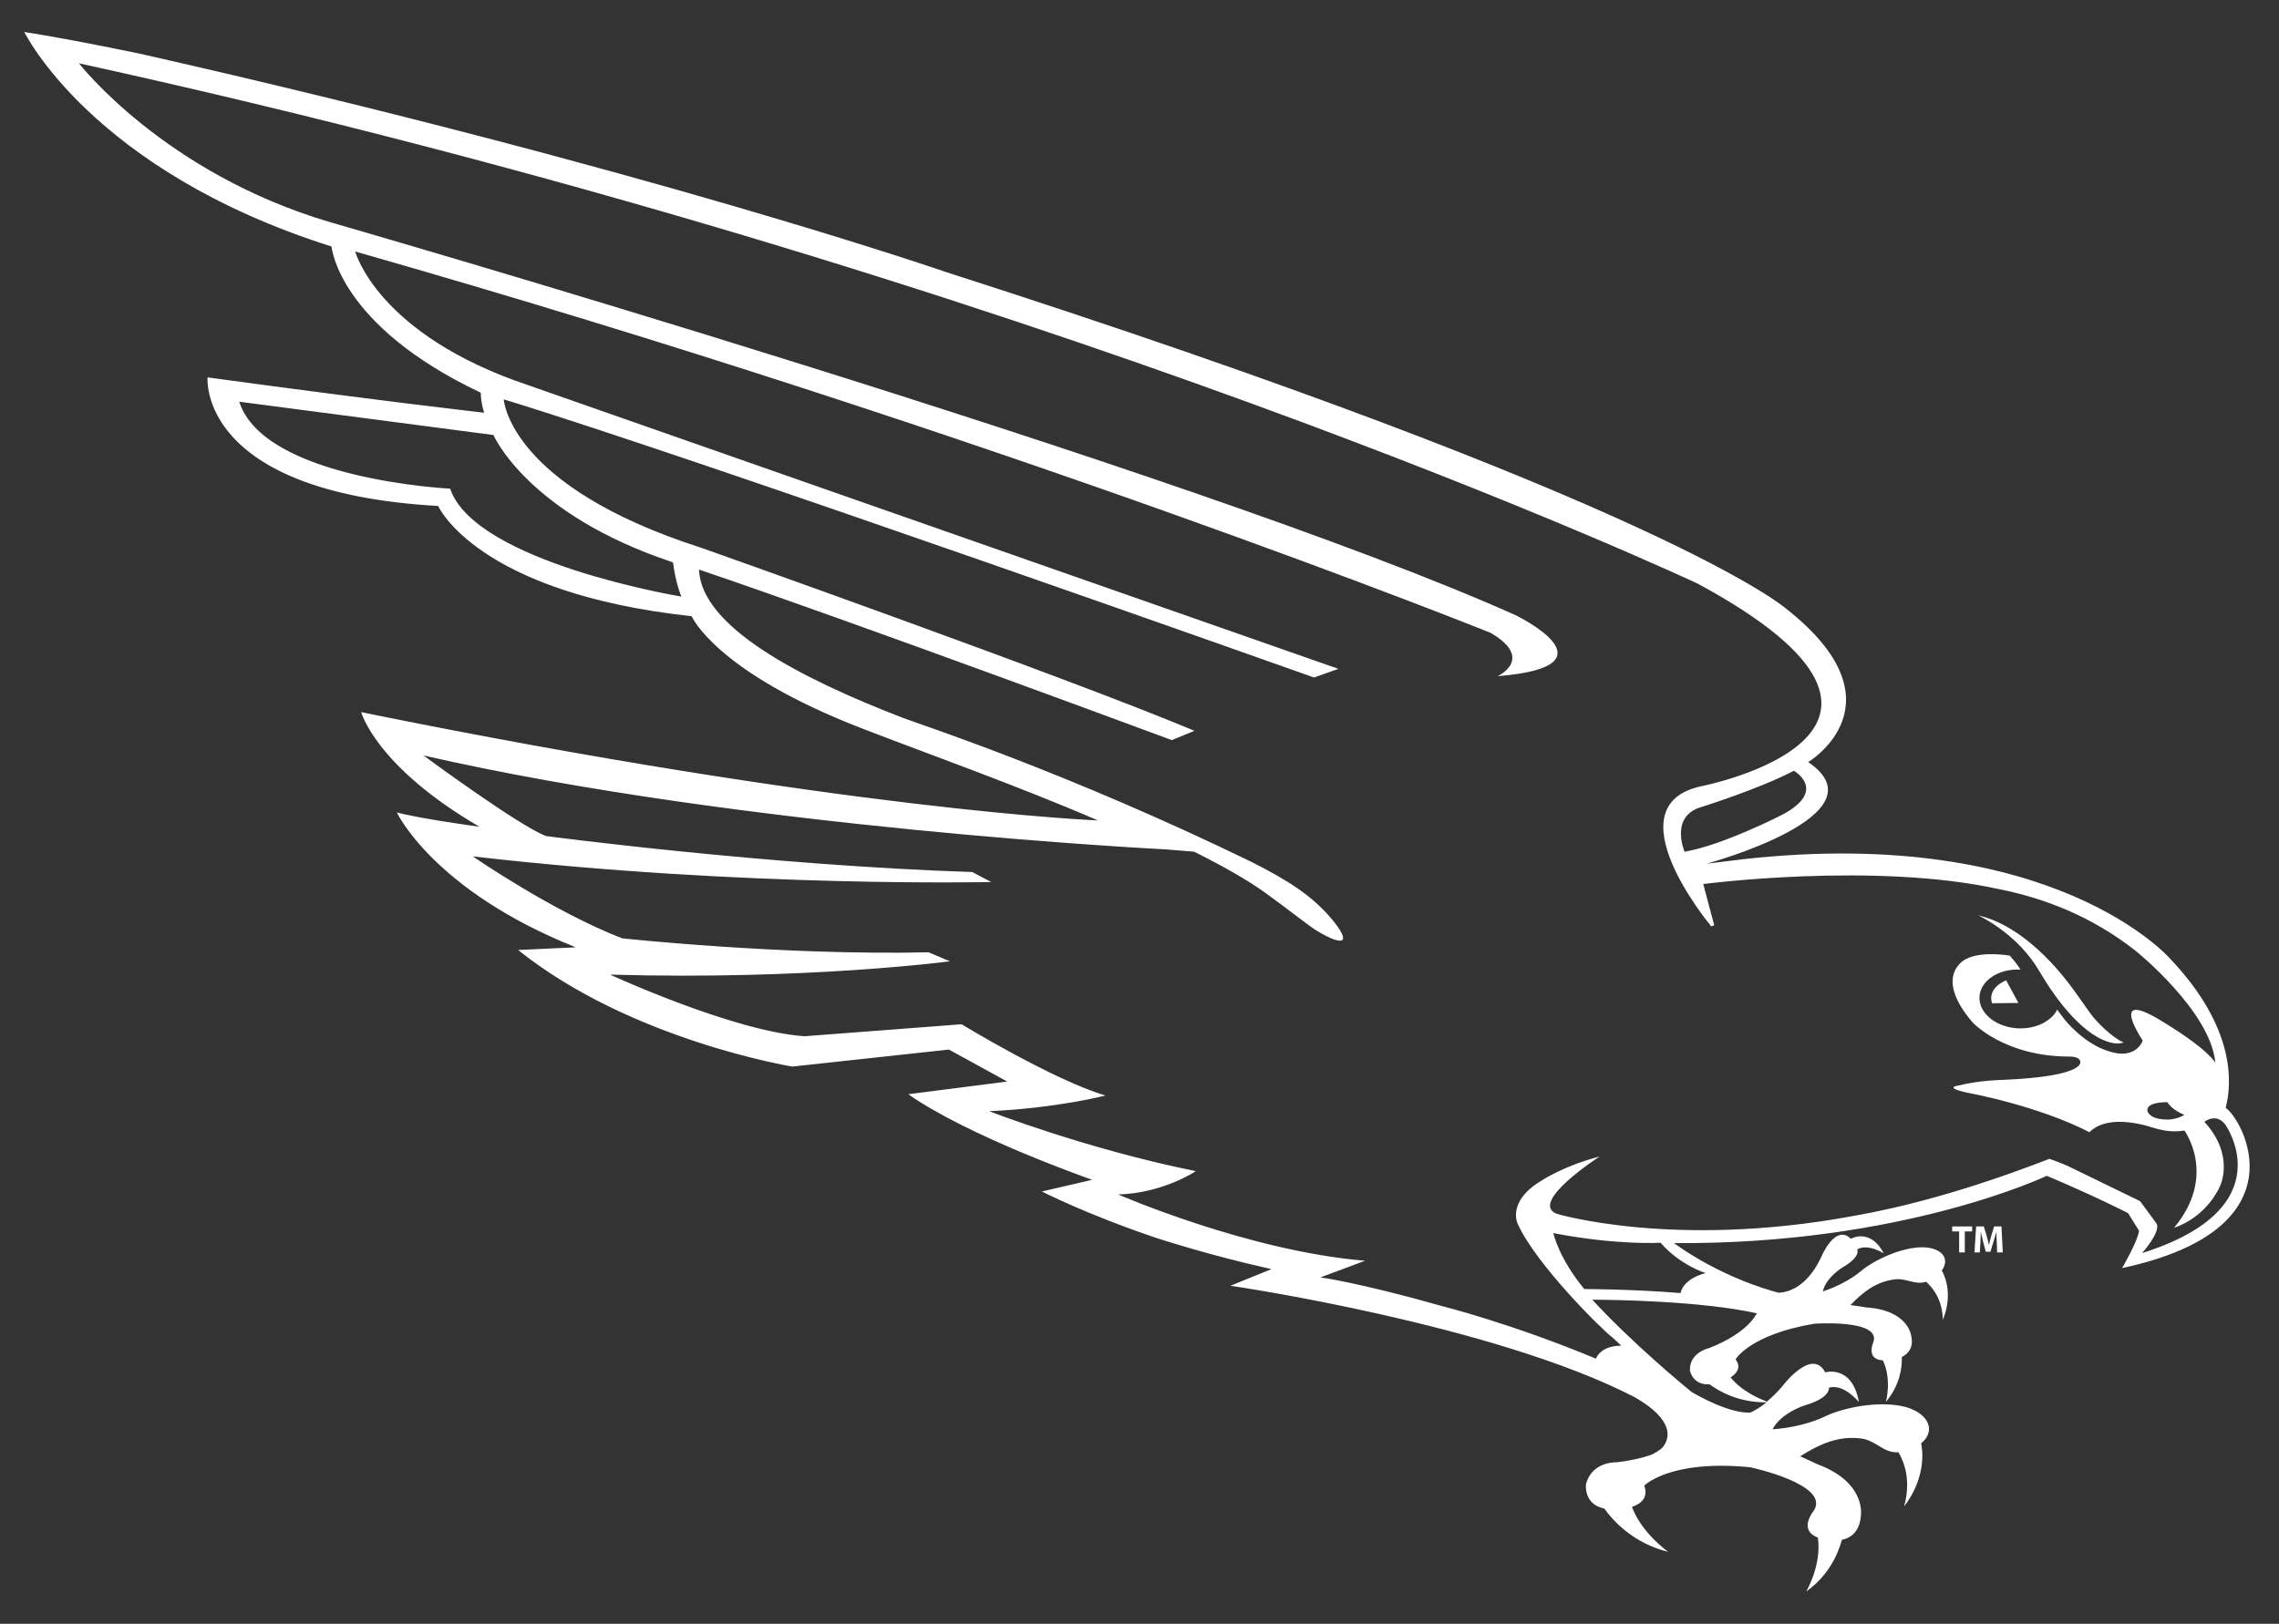 <?xml version="1.0" encoding="utf-8"?>
<!-- Generator: Adobe Illustrator 24.0.1, SVG Export Plug-In . SVG Version: 6.00 Build 0)  -->
<svg version="1.1" id="Layer_1" xmlns="http://www.w3.org/2000/svg" xmlns:xlink="http://www.w3.org/1999/xlink" x="0px" y="0px"
	 viewBox="0 0 684 487.5" style="enable-background:new 0 0 684 487.5;" xml:space="preserve">
<rect x="0" y="0" width="684" height="487.5" fill="#333333" stroke="none"/>
<style type="text/css">
	.st0{fill:#FFFFFF;}
</style>
<g>
	<polygon class="st0" points="585.9,369.7 588,369.7 588,376 589.7,376 589.7,369.7 591.9,369.7 591.9,368.2 585.9,368.2 	"/>
	<path class="st0" d="M598.5,368.2l-0.8,2.6c-0.3,0.9-0.5,1.9-0.7,2.8h-0.1c-0.2-0.9-0.4-1.9-0.7-2.8l-0.8-2.6h-2.3l-0.5,7.8h1.6
		l0.2-3c0-1,0.1-2.2,0.1-3.2h0c0.2,1,0.5,2.1,0.7,3l0.8,3h1.4l0.9-3c0.3-0.9,0.6-2,0.9-3h0c0,1.1,0,2.3,0.1,3.2l0.1,3h1.7l-0.4-7.8
		H598.5z"/>
	<path class="st0" d="M668,332.6c2-7.7,2.8-24.3-16.7-44.8c0,0-34.7-40.1-127.7-29.9l-11.4,1.4c0,0,54-14.6,30.5-30.5
		c0,0,29.6-17.7-6.8-46.2c0,0-35.9-31.6-252.2-101c0,0-89.5-31-240.9-65.3c0,0-19.7-4.2-35.5-6.7c0,0,20.1,41.6,92.2,64.4
		c0,0,1.9,23.6,44.8,43.9c0,0-0.1,2.4,1,6c0,0-28.6-3.2-83-10.6c0,0-3.2,34.5,69.2,38.6c0,0,11.5,26.1,76.1,33.1
		c0,0,7,16.7,51.4,33.8c18.6,7.2,46.7,17.2,70.5,27.5c0,0-75.5-2.9-221.1-32.5c0,0,4.4,16.3,35.5,34.4c0,0-17.8-2.4-24.8-4.3
		c0,0,10.9,23.4,53.7,40.5l-17.3,0.8c33.8,27.1,82.3,35,82.3,35l47-5.1l17.5,9.6l-29.7,3.8c18.2,12.8,55.2,25.7,55.2,25.7l-15.1,3.5
		c0,0,13.2,6.8,34.2,13.9c0,0,16.4,5.4,34.7,9.4l-12.3,5c0,0,78.9,11.5,121.4,33.5c12,6.9,10.4,12.4,8.4,14.9c-0.8,1-3,2.2-3.9,2.5
		c-2.7,0.9-5.9,1.6-9.9,2.1c0,0-7.5-0.4-9.3,6.6c0,0-0.8,6,5.5,7.3c2.5,3.5,8.6,10.4,19.2,13c0,0-7.9-5.5-10.9-13.5
		c2.6-0.9,5-2.7,3.7-6.4c0,0,7.7-7.9,31.8-5.5c0,0,24.1,5.1,19.1,13c0,0-4.9,5.8,1.2,8.1c0,0,0,0,0,0c1.2,8.3-3.5,16.2-3.5,16.2
		c6.7-4.8,9.5-11.1,10.7-15.5c2.7-0.6,5.3-2.4,5.7-7.2c0,0,1.8-10-13-15.5c0,0-0.2-0.1-5.2-2.4c5.7-3.6,11.5-6.3,18.5-5.3
		c4.5,0.7,6.5,4.4,11,4.1c2,3.4,3.7,8.9,1.7,16.2c0,0,7.1-8.3,5.1-18.9c3.1-2.5,3.3-6.2-0.4-8.9c-6.5-4.9-21.5-2.6-28.6,0.9
		c-3.7,1.8-9.6,3.4-15.6,3.8c2.6-5,9.7-7.2,9.7-7.2c7.9-2.3,7.2-5.3,7.2-5.3c4.5-1.3,9,4.3,9,4.3c-2-11.3-10.1-8.9-10.1-8.9
		c-4-7.6-12.8,4.1-12.8,4.1c-1.6,1.9-3.2,3.4-4.7,4.7c-1.8-0.7-7.5-3-10.9-7.3c1.9-1.2,3.3-3,1.5-5.4c0,0,4.2-7.4,23.6-10.7
		c0,0,19.9-1.4,17.8,5.4c0,0-2.5,5.3,2.8,5.6c0,0,0,0,0,0c2.8,5.8,0.9,12.5,0.9,12.5c4.1-4.9,4.9-10,4.8-13.5c2-1,3.6-2.9,2.8-6.4
		c0,0-0.8-7.7-13.6-8.5c0,0-0.2-0.1-4.6-0.7c3.6-3.8,7.6-7,13.2-7.7c3.6-0.5,6,1.8,9.5,0.7c2.3,2.1,4.9,5.7,5,11.4
		c0,0,3.6-7.5-0.3-14.8c1.8-2.5,1.2-5.2-2.3-6.4c-6.2-2.2-17.3,2.6-22.1,6.7c-2.5,2.1-6.7,4.5-11.3,6c0.9-4.2,5.9-7.2,5.9-7.2
		c5.7-3.3,4.4-5.4,4.4-5.4c3.2-1.9,8,1.2,8,1.2c-4.1-7.8-9.9-4.4-9.9-4.4c-4.8-4.7-9,5.7-9,5.7c-4.4,9.2-10.2,10.4-12.7,10.5
		c-4.2-1.1-17.9-5.2-31.4-14.9c68.6,0.5,111.9-20.2,111.9-20.2c14.5,6.1,24.4,11.2,24.4,11.2l3.3,5.3c-0.5,3.4-5.1,11.2-5.1,11.2
		C692,368.9,672.9,335.8,668,332.6z M535.1,244.5c0,0-17.8,9.2-29.5,11.2c0,0-4.7-10.8,5.3-13.5c0,0,17.2-5.4,27.5-10.8
		C538.4,231.4,548.6,237.2,535.1,244.5z M135.1,146.7c0,0-55.8-2.7-63.3-26.1l76.3,10c0,0,10.1,23.6,53.5,38.1l0.4,0.2
		c0.8,6.3,2.5,10.2,2.5,10.2S142.6,168.9,135.1,146.7z M527,394.7c0,0-2.5,5.5-14,10c0,0-6,1.3-5.8,6.7c0,0,0.7,4.5,5.9,4.2
		c2.7,2,8.6,5.5,17.1,5.4c-1.7,1.4-3.4,2.4-4.9,3.1c-4.7,0.1-11-2.4-17.6-6.2c-3.2-2.6-18.2-15.1-29.8-27.7c6.6,0,33,0.4,49.5,4.1
		L527,394.7z M511.9,382.2c-7.1,1.9-7.5,6-7.5,6c-14.7-1.2-28.9-1.2-28.9-1.2c-7.7-9.3-9.3-16.8-9.3-16.8
		c19.1,3.7,32.2,2.9,32.2,2.9C504.3,379.9,511.9,382.2,511.9,382.2z M642.9,376.2c0,0,5.6-6.2,4.4-8.8l-5-6.8L620.5,350
		c0,0-2-0.9-5.4-2.1c-24.5,9.5-44.1,14.6-59.1,17.2l0,0c-53.7,9.9-88.8-0.7-88.8-0.7c-8.5-3.4,12.9-17.2,12.9-17.2
		c-11.1,2.9-17.7,7.4-17.7,7.4c-10.2,6.2-6.9,12.8-6.9,12.8c5.5,12.2,25.2,31.7,28.4,34.1l2.7,2.5c-6.4,0-7.6,3.9-7.6,3.9
		c-25.4-10.6-46.6-15.9-46.6-15.9c-24.7-7-36.1-8.5-36.1-8.5l13.4-5c-35.1-2.9-74.1-19.9-74.1-19.9c13.6-0.4,23.3-7,23.3-7
		c-33.1-6.7-62-18-62-18c20.2-0.9,34.9-4.7,34.9-4.7c-15.8-4.7-43.2-21.4-43.2-21.4l-47.1,3.6c-21.3-1.4-58.4-18.5-58.4-18.5
		c59.3,1.7,102-4,102-4l-6.4-2.7c-43.8,1-92-4.2-92-4.2c-20.9-8.1-44.8-24.6-44.8-24.6c81.1,9.4,155.6,7.7,155.6,7.7l-5.7-3
		c-61.6-2-127.9-10.8-127.9-10.8c-8.1-3-36.8-24.2-36.8-24.2c95.6,21.9,222.8,28.2,222.8,28.2l8.5,0.7c9.8,4.9,16.4,8.8,21.3,12.3
		c6.3,4.5,13.9,10.6,15.8,11.6c7.4,4.4,10.6,4,4.1-3.8c-6-7.1-13.3-11.6-23.9-17c-54.9-26.7-98.6-41-104.5-43.2
		c-31.7-12.2-60.8-27.6-61.4-44.6c46.1,15.6,141.9,51.2,141.9,51.2l6.8-2.8c-38.6-16.2-147.9-54.9-147.9-54.9
		c-58.1-18.6-59.4-44.6-59.4-44.6c57.7,17.6,243.2,83.5,243.2,83.5l7.3-2.6l-243-85.1c-45.5-15.2-52.1-40.2-52.1-40.2
		C300.7,130.9,447.4,190,447.4,190c13.3,7.8,2.1,13,2.1,13c37-3,5.4-18.3,5.4-18.3c-96.8-43.4-355.8-118-355.8-118
		C49.2,52,23.7,19,23.7,19c288.6,63.3,486,156.3,486,156.3c82.5,44.7,1.1,60.7,1.1,60.7c-27.4,5.7,2.4,41.6,2.4,41.6l0.3,0.5
		c0.3-0.1,0.7-0.2,1-0.3l-3.3-12.4c0,0,51.3-6.7,88.6,1.5c13.7,2.7,28,8.2,41.1,18.5c0,0,22.6,18.1,24,33.7c0,0-1.8-4-17-13.1
		c-15.2-9-4.8,6.4-4.8,6.4s-2,6.1-10.5,3.1c-0.8-0.3-5.8-1.6-12-8.3c-1.3-1.5-3.2-4.1-3.2-4.1c-0.5,1.1-1.3,2.1-2.4,2.9
		c-4.4,3.5-11.9,3.7-16.9,0.3c-4.9-3.4-5.4-8.9-1-12.5c2.5-2,5.9-2.9,9.3-2.7c0,0-0.7-1.4-3.2-4.2c0,0-8.2-1.5-13.1,1
		c0,0-10.3,4.7,1.9,19c0,0,9.4,10.3,29.1,10.3c0,0,2.8-0.1,3.2,1.3c0,0,2.8,4.6-23.3,5.7c0,0-6.9,0.1-13.2,1.7c0,0-5.2,0.6,3.9,2.4
		c0,0,20,3.7,35.4,11.6c3.6-3.6,9.6-3.4,13.6-2.7c2.5,0.4,3.7,0.8,5.7,1.4c3.7,1.2,6.8,1.2,9.2,0.8c0,0,10,13.5-3.1,29.2
		c0,0,9.2-2.6,13.8-12.5c0,0,4.6-9.2-4.7-19.3c0,0,3.4-2.8,6.2,0.7C667.8,337.5,686,362.6,642.9,376.2z M655.6,334.7
		c-2.1,1.3-4.5,1.4-4.5,1.4c-6.1,0.2-6.6-2.6-6.6-2.6c-0.4-2.8,6-2.6,6-2.6C651.9,333.3,655.6,334.7,655.6,334.7z"/>
	<path class="st0" d="M597.9,301.2l7.9-0.1l-3.7-6.8C596,297,597.9,301.2,597.9,301.2z"/>
	<path class="st0" d="M593.7,274.8c0,0,10.2,4.6,17,14.6c0.5,0.7,2,3.2,3.1,5c3.5,5.6,11.9,17.4,20.7,18.8c0,0,1.4,0.2,2.9-0.2
		c0,0-3.9-1.5-9.2-7.7c-0.9-1.1-3.6-5-5.1-7.1C618.5,291.7,607.5,278,593.7,274.8z"/>
</g>
</svg>
